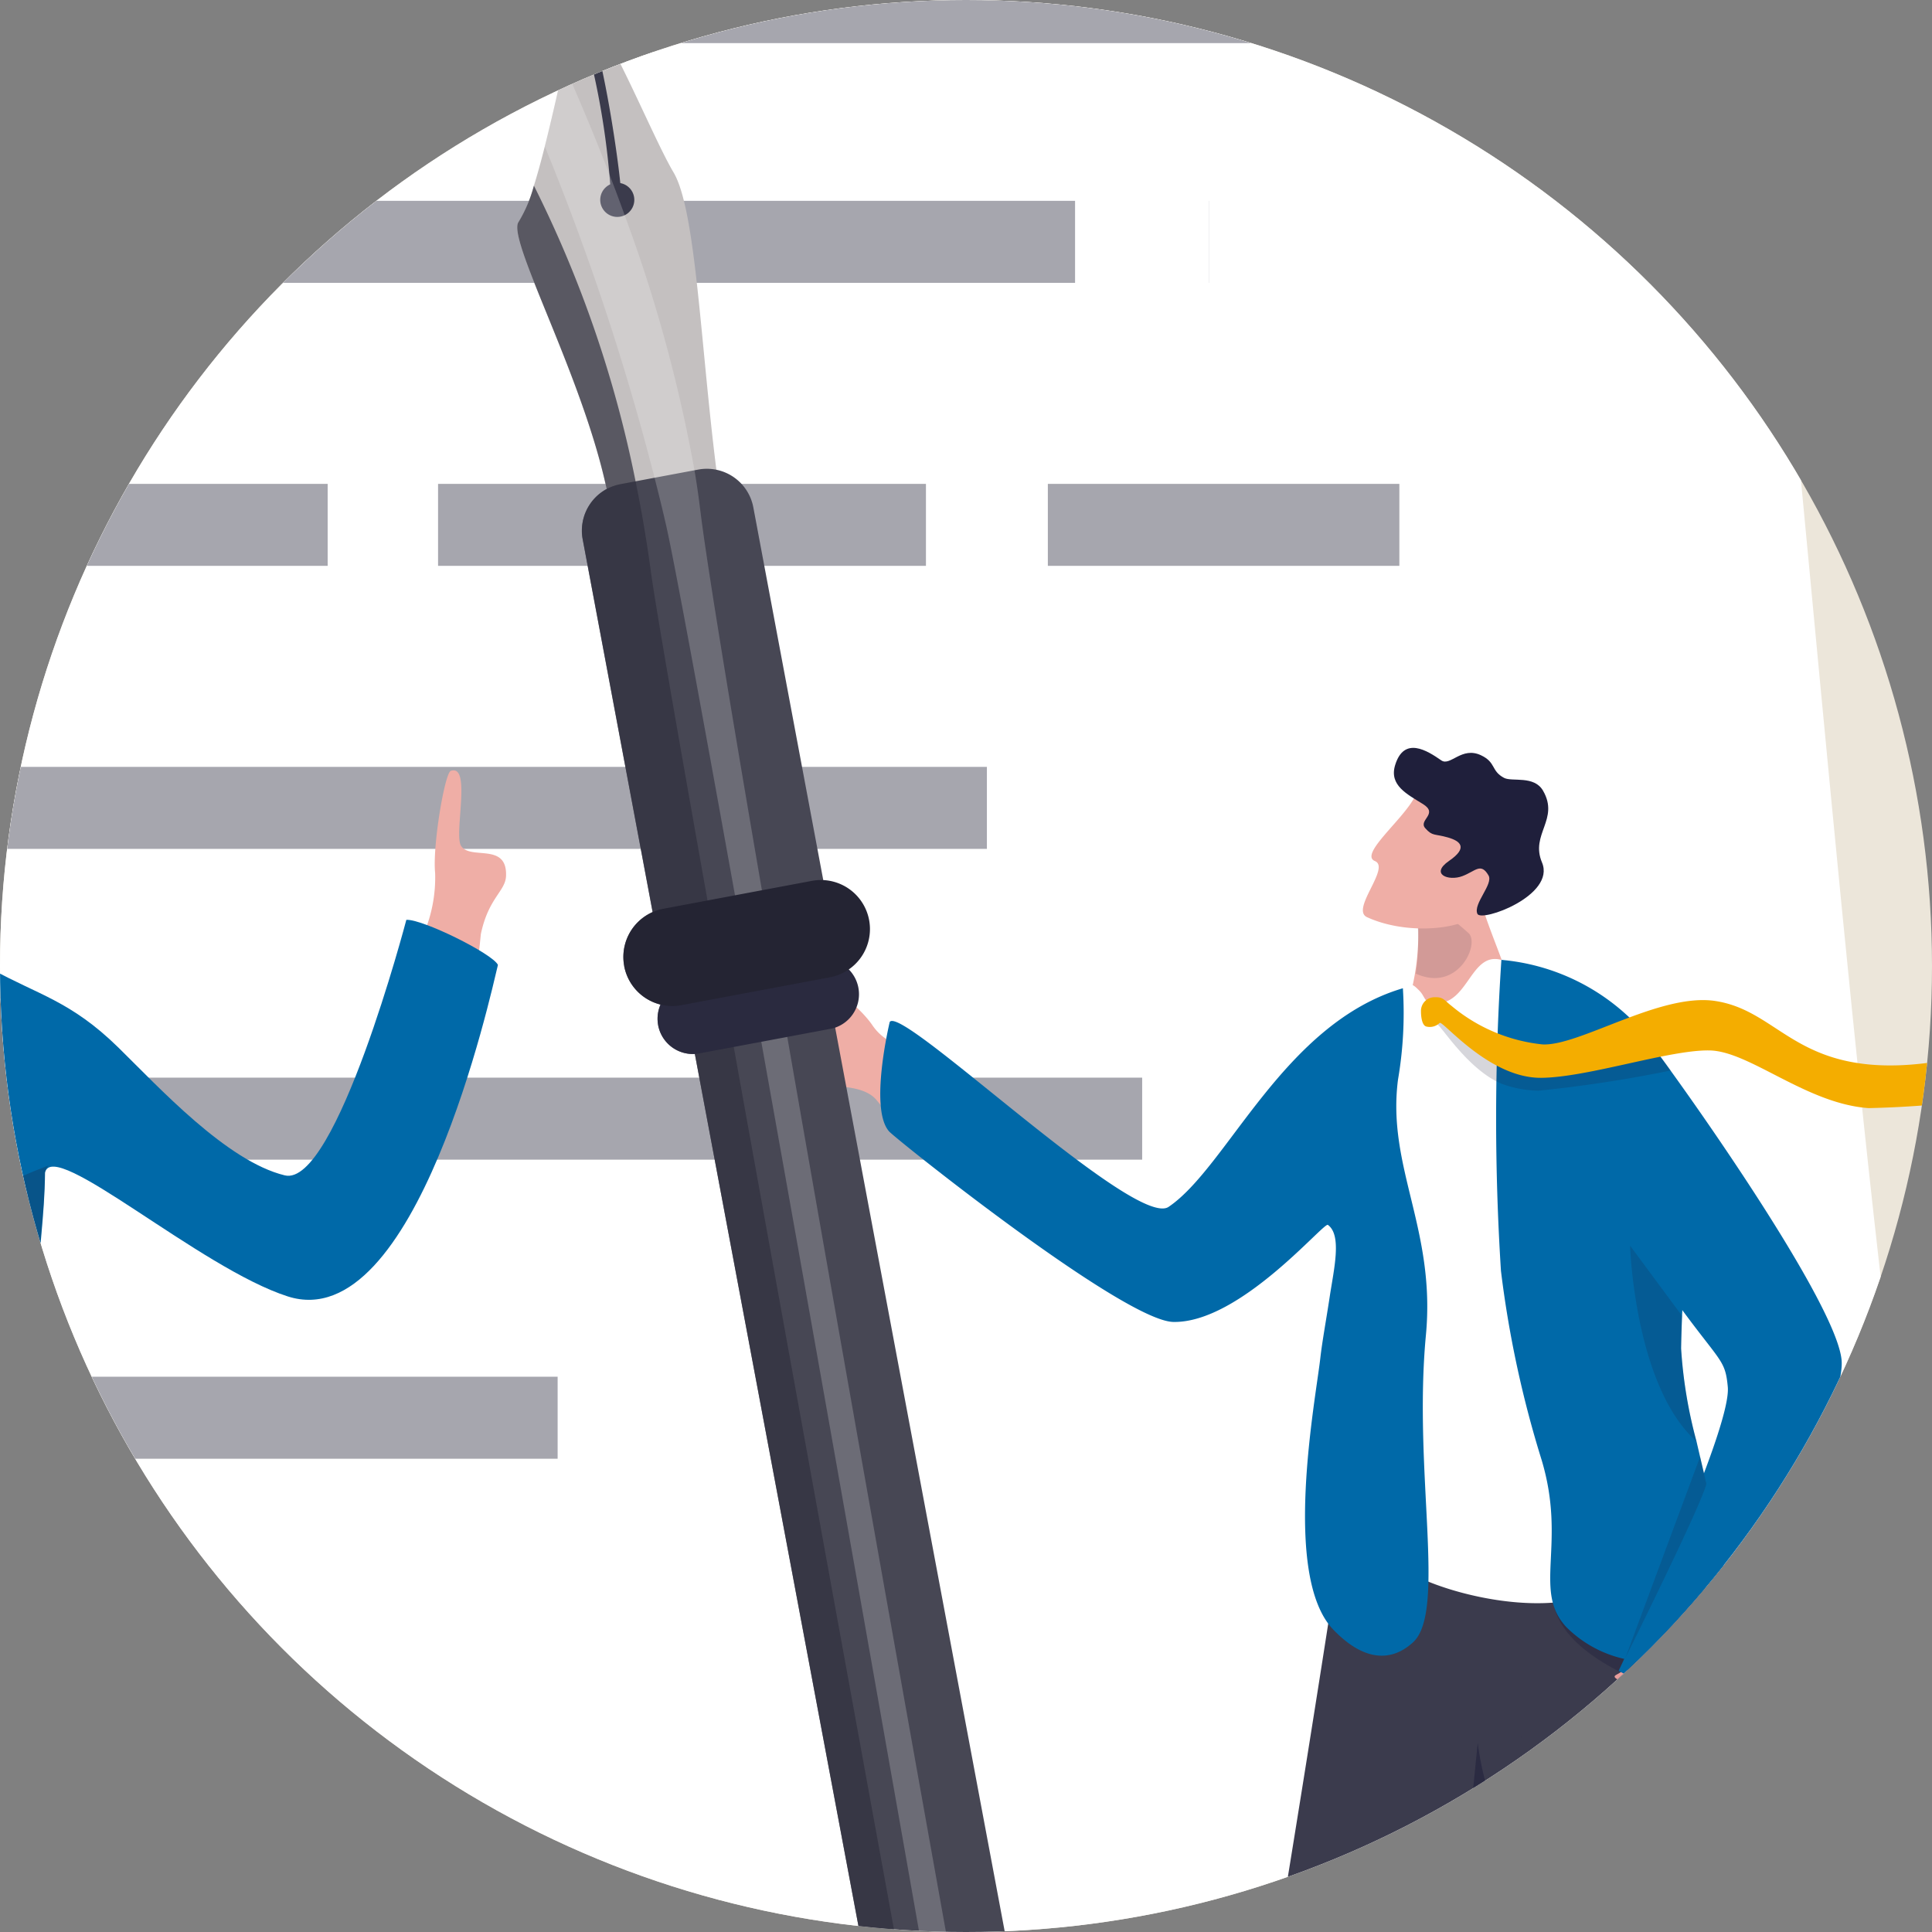 <svg xmlns="http://www.w3.org/2000/svg" xmlns:xlink="http://www.w3.org/1999/xlink" width="93" height="93" viewBox="0 0 93 93">
  <rect x="0" y="0" width="93" height="93" fill="#808080" stroke="none"/>
  <defs>
    <clipPath id="clip-path">
      <circle id="Ellipse_18" data-name="Ellipse 18" cx="46.5" cy="46.5" r="46.5" transform="translate(6746 7694)" fill="#fff" stroke="#707070" stroke-width="1"/>
    </clipPath>
  </defs>
  <g id="Mask_Group_19" data-name="Mask Group 19" transform="translate(-6746 -7694)" clip-path="url(#clip-path)">
    <g id="Group_1720" data-name="Group 1720" transform="translate(6348 6396)">
      <rect id="Rectangle_857" data-name="Rectangle 857" width="460" height="185" transform="translate(228 1279)" fill="#ece6da"/>
      <g id="Group_3146" data-name="Group 3146" transform="translate(-468.824 792.977)">
        <path id="Path_2748" data-name="Path 2748" d="M1976.379,1310.481c-4.054-.635-4.633-2.462-5.385-8.125-.525,5.373-1.2,7.41-5.317,8.022,3.595,1.532,4.859,2.088,5.5,8.3C1972.062,1312.387,1972.851,1311.831,1976.379,1310.481Z" transform="translate(-999.135 -727.955)" fill="#fff"/>
        <g id="Group_3145" data-name="Group 3145" transform="translate(785.267 442.328)">
          <g id="Group_3045" data-name="Group 3045" transform="translate(0 0)">
            <path id="Path_2722" data-name="Path 2722" d="M1271.578,1675.85c.594,3.566-90.357,4.089-136.921,4.089s-84.312-1.548-84.312-3.457,30.629-8.7,77.193-8.7S1270.466,1669.176,1271.578,1675.85Z" transform="translate(-1009.637 -1479.594)" fill="#32323f" opacity="0.12"/>
            <path id="Path_2723" data-name="Path 2723" d="M980.457,616.681c-.365,4.956,12.126,11.754-1.613,17.084-10.6,4.111-104.042-5.99-130.952,3.61-.748.267-6.238-.472-6.282-.483,0,0-4.269-1.5-6.118-3.689-10.946-12.944-14.437-136.773-22.153-156.481-4.743-12.117-19.586-17.344-24.447-17.59-13.16-.667,12.378-15.307,30.62-15.354s111.411-10.309,125.33,24.438c7.888,19.69,10.24,108.43,18.635,133.388,1.2,3.585,2.544,5.85,4.056,6.4,8.411,3.059,4.279,9.256,10.824,6.609C981.183,613.468,980.567,615.188,980.457,616.681Z" transform="translate(-785.267 -442.328)" fill="#fff"/>
            <path id="Path_2724" data-name="Path 2724" d="M1290.491,1508.6c22.622,8.428,7.054,31.866-2.919,31.745-11.365-.139-106.3,5.051-135.41-1.519,1.372.31,8.428-.077,17.1-7.6,8.964-7.784,3.452-20.105-4.469-22.835C1161.262,1507.173,1289.039,1508.615,1290.491,1508.6Z" transform="translate(-1095.818 -1344.262)" fill="#5e5e6b"/>
            <g id="Group_3044" data-name="Group 3044" transform="translate(49.33 45.075)">
              <g id="Group_3043" data-name="Group 3043" transform="translate(0 2.884)" opacity="0.6">
                <rect id="Rectangle_1527" data-name="Rectangle 1527" width="95.999" height="3.948" fill="#3b3b4c" opacity="0.75"/>
                <rect id="Rectangle_1528" data-name="Rectangle 1528" width="95.999" height="3.948" transform="translate(1.382 12.864)" fill="#3b3b4c" opacity="0.75"/>
                <rect id="Rectangle_1529" data-name="Rectangle 1529" width="95.999" height="3.948" transform="translate(2.657 24.403)" fill="#3b3b4c" opacity="0.75"/>
                <rect id="Rectangle_1530" data-name="Rectangle 1530" width="95.999" height="3.948" transform="translate(3.589 38.027)" fill="#3b3b4c" opacity="0.75"/>
                <rect id="Rectangle_1531" data-name="Rectangle 1531" width="95.999" height="3.948" transform="translate(5.314 51.651)" fill="#3b3b4c" opacity="0.75"/>
                <rect id="Rectangle_1532" data-name="Rectangle 1532" width="95.999" height="3.948" transform="translate(6.819 66.611)" fill="#3b3b4c" opacity="0.75"/>
                <rect id="Rectangle_1533" data-name="Rectangle 1533" width="51.03" height="3.948" transform="translate(8.04 81.006)" fill="#3b3b4c" opacity="0.75"/>
              </g>
              <rect id="Rectangle_1534" data-name="Rectangle 1534" width="10.228" height="7.536" transform="translate(68.725 0.911)" fill="#fff"/>
              <rect id="Rectangle_1535" data-name="Rectangle 1535" width="11.484" height="10.241" transform="translate(29.787)" fill="#fff"/>
              <rect id="Rectangle_1536" data-name="Rectangle 1536" width="12.112" height="6.287" transform="translate(51.588 14.907)" fill="#fff"/>
              <rect id="Rectangle_1537" data-name="Rectangle 1537" width="6.46" height="8.08" transform="translate(83.977 25.852)" fill="#fff"/>
              <rect id="Rectangle_1538" data-name="Rectangle 1538" width="13.099" height="8.656" transform="translate(23.686 24.955)" fill="#fff"/>
              <rect id="Rectangle_1539" data-name="Rectangle 1539" width="5.314" height="7.254" transform="translate(48 39.131)" fill="#fff"/>
              <rect id="Rectangle_1540" data-name="Rectangle 1540" width="5.868" height="7.254" transform="translate(76.799 39.131)" fill="#fff"/>
              <rect id="Rectangle_1541" data-name="Rectangle 1541" width="23.084" height="11.125" transform="translate(79.733 49.718)" fill="#fff"/>
              <rect id="Rectangle_1542" data-name="Rectangle 1542" width="13.725" height="8.08" transform="translate(90.437 25.852)" fill="#fff"/>
              <rect id="Rectangle_1543" data-name="Rectangle 1543" width="15.611" height="6.819" transform="translate(87.207 68.738)" fill="#fff"/>
              <rect id="Rectangle_1544" data-name="Rectangle 1544" width="9.869" height="9.869" transform="translate(23.686 65.688)" fill="#fff"/>
            </g>
          </g>
          <g id="Group_3051" data-name="Group 3051" transform="translate(14.386 43.424)">
            <path id="Path_2725" data-name="Path 2725" d="M994.567,1700.62c0,.752,21.183,1.625,45.59,1.625s44.193-.61,44.193-1.361-19.786-1.362-44.193-1.362S994.567,1699.868,994.567,1700.62Z" transform="translate(-976.81 -1549.88)" fill="#32323f" opacity="0.12"/>
            <g id="Group_3050" data-name="Group 3050" transform="translate(0 0)">
              <g id="Group_3046" data-name="Group 3046">
                <path id="Path_2726" data-name="Path 2726" d="M919.548,787.556a17.93,17.93,0,0,1-4.728,3.546,25.678,25.678,0,0,1-4.222,1.838,28.857,28.857,0,0,1-4.05,1.034q-.749.137-1.544.242-.377.05-.758.066c-6.738.307-14.361-6.776-19.5-16.311a53.26,53.26,0,0,1-3.179-7.1c-4.9-13.534-1.935-27.086.731-31.617,1.754-2.979,6.229-6.7,13.46-9.169.331-.113.67-.225,1.013-.333l1.482,3.761.554,1.406,1.158,2.943,15.6,39.6,2.176,5.52.765,1.941Z" transform="translate(-878.941 -729.033)" fill="#0267a4"/>
                <ellipse id="Ellipse_22" data-name="Ellipse 22" cx="17.05" cy="28.453" rx="17.05" ry="28.453" transform="translate(2.337 9.233) rotate(-15.71)" fill="#0267a4"/>
                <ellipse id="Ellipse_23" data-name="Ellipse 23" cx="17.05" cy="28.453" rx="17.05" ry="28.453" transform="translate(2.337 9.233) rotate(-15.71)" fill="#0d0d1e" opacity="0.15"/>
                <path id="Path_2727" data-name="Path 2727" d="M940.933,824.787a17.015,17.015,0,0,1-4.05,5.677c-9.3-1.248-18.757-11.437-22.772-25.578a48.123,48.123,0,0,1-1.859-12.289h0a103.989,103.989,0,0,1,8.538-16.612,9.311,9.311,0,0,1,2.12-.37C936.278,774.843,951.665,802.207,940.933,824.787Z" transform="translate(-907.136 -767.842)" fill="#fff" opacity="0.72"/>
                <path id="Path_2728" data-name="Path 2728" d="M938.561,1059.767a19.737,19.737,0,0,1-1.932,2.221c-.172-.9-.3-1.549-.37-1.914-6.738.307-14.361-6.776-19.5-16.311,6.6,7.5,16.02,13.863,21.323,13.1h0c.819-.118,1.274.033,1.435.378a.818.818,0,0,1,.067.4A4.646,4.646,0,0,1,938.561,1059.767Z" transform="translate(-910.954 -994.826)" fill="#0d0d1e" opacity="0.26"/>
                <path id="Path_2729" data-name="Path 2729" d="M953.266,752.174c-4.824-16.992-17.507-28.275-28.327-25.2q-.515.147-1.013.333c-7.524,2.809-11.891,12.268-11.7,23.706h0A48.13,48.13,0,0,0,914.08,763.3c3.639,12.815,11.749,22.385,20.157,25q.718.225,1.436.378.59.126,1.18.205a13.592,13.592,0,0,0,5.554-.375c.194-.055.388-.115.578-.178C953.4,784.845,958,768.859,953.266,752.174Zm-3.376.959a41.722,41.722,0,0,1,.94,4.072c1.7,9.563-.277,18.362-4.918,23a11.5,11.5,0,0,1-5.008,3c-8.956,2.543-19.453-6.8-23.446-20.859-3.416-12.033-.965-23.624,5.423-28.314a11.152,11.152,0,0,1,3.564-1.754c.177-.051.354-.1.531-.135,6.759-1.559,14.3,3.485,19.217,12.114A39.936,39.936,0,0,1,949.89,753.133Z" transform="translate(-907.107 -726.255)" fill="#0267a4"/>
                <path id="Path_2730" data-name="Path 2730" d="M953.266,752.174c-4.824-16.992-17.507-28.275-28.327-25.2q-.515.147-1.013.333c-7.524,2.809-11.891,12.268-11.7,23.706h0A48.13,48.13,0,0,0,914.08,763.3c3.639,12.815,11.749,22.385,20.157,25q.718.225,1.436.378.59.126,1.18.205a13.592,13.592,0,0,0,5.554-.375c.194-.055.388-.115.578-.178C953.4,784.845,958,768.859,953.266,752.174Zm-3.376.959a41.722,41.722,0,0,1,.94,4.072c1.7,9.563-.277,18.362-4.918,23a11.5,11.5,0,0,1-5.008,3c-8.956,2.543-19.453-6.8-23.446-20.859-3.416-12.033-.965-23.624,5.423-28.314a11.152,11.152,0,0,1,3.564-1.754c.177-.051.354-.1.531-.135,6.759-1.559,14.3,3.485,19.217,12.114A39.936,39.936,0,0,1,949.89,753.133Z" transform="translate(-907.107 -726.255)" fill="#fff" opacity="0.24"/>
                <path id="Path_2731" data-name="Path 2731" d="M1062.7,1221.657c-1.33.964-3.155.95-4.863-1.91-3-5.03-12.059-70.406-14.207-81.639-.172-.9-.3-1.549-.37-1.914-.03-.148-.052-.25-.064-.3-.115-.482.29-.95.941-1.327a7.162,7.162,0,0,1,2.451-.8c1.422-.206,2.793.008,2.993.949.007.032.017.078.031.139.851,3.857,14.585,80.071,15.021,83.007A4.722,4.722,0,0,1,1062.7,1221.657Z" transform="translate(-1017.958 -1070.945)" fill="#0267a4"/>
                <path id="Path_2732" data-name="Path 2732" d="M1062.7,1226.47c-1.33.964-3.155.95-4.863-1.91-3.34-5.594-14.229-82.108-14.641-83.853-.115-.482.29-.95.941-1.327,2.032,10.25,12.211,77.489,18.563,87.091Z" transform="translate(-1017.958 -1075.758)" fill="#0d0d1e" opacity="0.2"/>
              </g>
              <path id="Path_2733" data-name="Path 2733" d="M1073.1,1153.942c-2.238-1.278-2.609-3.8-3.574-3.837s.076,1.47-.341,1.313-1.313-1.062-2.228-1.666c-.626-.413-1.918,3.021.326,4.37.731.439,3.841,1.849,4.725,2.212S1073.1,1153.942,1073.1,1153.942Z" transform="translate(-1037.289 -1084.509)" fill="#efaea6"/>
              <path id="Path_2734" data-name="Path 2734" d="M1119.773,1167.136c-3.492,3.609-8.654,5.516-9.707,5.537-1.911.039-7.73-4.311-9.654-5.9-.843-.7-3.1,3.909-2.184,4.681s10.044,7.185,12.618,7.185c5.851,0,13.028-8.106,13.339-9.666S1119.773,1167.136,1119.773,1167.136Z" transform="translate(-1064.369 -1098.887)" fill="#0069a8"/>
              <g id="Group_3049" data-name="Group 3049" transform="translate(50.066 54.088)">
                <path id="Path_2735" data-name="Path 2735" d="M1443.8,1103.058a22.629,22.629,0,0,1,.825-3.127,6.944,6.944,0,0,0,.55-2.93c-.134-1.28.462-4.815.753-4.916,1.011-.349.146,3.032.49,3.6.44.721,2.233-.187,2.17,1.46-.028.735-.847,1.048-1.213,2.8a38.109,38.109,0,0,1-.58,3.9c-.255.382-3-.781-3-.781Z" transform="translate(-1407.124 -1089.794)" fill="#efaea6"/>
                <path id="Path_2736" data-name="Path 2736" d="M1377.845,1651.26c.066-1.549-.284-5.448-.284-5.448l-4.324.082.581,5.851,2.963,1.712Z" transform="translate(-1347.395 -1558.506)" fill="#efaea6"/>
                <path id="Path_2737" data-name="Path 2737" d="M1378.213,1676.855c.452-.109.269.3.446.949.407,1.478,6.1,1.44,6.963,1.561a1.271,1.271,0,0,1-1.013,2.256c-1.908.019-8.018.1-10.106.109a.953.953,0,0,1-.934-.674c-.4-1.428-.329-3.653.252-3.708C1374.7,1677.069,1376.332,1677.308,1378.213,1676.855Z" transform="translate(-1347.464 -1584.767)" fill="#1f1f39"/>
                <g id="Group_3047" data-name="Group 3047" transform="translate(0 84.424)">
                  <path id="Path_2738" data-name="Path 2738" d="M1218.086,1633.59c.624-1.434,1.709-5.209,1.709-5.209l-4.09-1.331-1.576,5.684,2.162,2.573Z" transform="translate(-1212.721 -1627.05)" fill="#efaea6"/>
                  <path id="Path_2739" data-name="Path 2739" d="M1210.846,1660.832c.463.045.142.372.075,1.037-.154,1.521,5.209,3.34,5.973,3.734.394.2.31,2.486-1.769,1.789-1.8-.6-7.567-2.517-9.53-3.189a.909.909,0,0,1-.633-.937c.144-1.47,1.015-3.538,1.582-3.4C1207.467,1659.889,1208.915,1660.646,1210.846,1660.832Z" transform="translate(-1204.957 -1654.821)" fill="#1f1f39"/>
                </g>
                <path id="Path_2740" data-name="Path 2740" d="M1231.13,1307.815c2.512,6.484,6.66,25.264,7.186,28.655s3.826,23.761,3.826,24.376-5.752,2.048-6.476,1.051-2-17.823-4.128-22.614-8.314-19.5-8.314-19.5c.823,7.389,2.674,19.172,1.562,21.589-2.072,5.4-6.591,18.6-6.591,18.6-1.731.91-6.408-1.206-5.921-1.352,1.381-3.823,4.748-14.8,5.2-18.484s-4.64-33.349-4.64-33.349l14.731-.912Z" transform="translate(-1211.119 -1270.769)" fill="#4b4b5b"/>
                <path id="Path_2741" data-name="Path 2741" d="M1273.064,1372.486c.156,2.123.573,4.354.83,6.812l-2.773-11.161a20.7,20.7,0,0,0,1.943,4.349Z" transform="translate(-1260.96 -1323.474)" fill="#1f1f39" opacity="0.62"/>
                <g id="Group_3048" data-name="Group 3048" transform="translate(6.216)">
                  <path id="Path_2742" data-name="Path 2742" d="M1258.878,1091.479a18.25,18.25,0,0,0,1.937,2.915c-.371.409-.517-.192-.03,1.022.707,1.763,1.076,3.2-1.484,2.429l.691,1.761.185,2.693-3.573.611c.139-2.435-3.55-8.789-2.621-10.561S1258.522,1090.82,1258.878,1091.479Z" transform="translate(-1252.543 -1088.885)" fill="#efaea6"/>
                  <path id="Path_2743" data-name="Path 2743" d="M1250.348,1084.459c-1.1-.339-.885-2.007.285-1.4.8-.34.721-.4.415-1.109s.378-.647.788-1.365,1.005-1.273.162-1.887a1.041,1.041,0,0,0-.207-.945c-.367-.328-1.467-.788-1.965-.065s-.184,1.219-1.35.7-2.195-.148-2.138,1.183c.066,1.538-.819.544-.895,2.054-.136,2.707,1.4,2.082,1.734,3.48s1.319,2.626,2.327,2.205S1250.623,1085.159,1250.348,1084.459Z" transform="translate(-1245.435 -1077.302)" fill="#6d3522"/>
                  <path id="Path_2744" data-name="Path 2744" d="M1280.993,1134.029c-.812-.471-1.1-.283-1.208-.072-1.011,1.9.592,1.667,1.428,2.431s.31-.964.31-.964Z" transform="translate(-1274.236 -1125.069)" fill="#1f1f39" opacity="0.16"/>
                </g>
                <path id="Path_2745" data-name="Path 2745" d="M1219.819,1140.984c.924-.358,5.766-.977,8.017.274s3.829,1.541,6.12,3.786c1.96,1.921,5.218,5.476,8.012,6.155,2.464.6,5.852-12.3,5.852-12.3.763-.048,4.157,1.631,4.409,2.169-.33,1.346-3.934,17.933-10.115,15.959-4.229-1.351-11.3-7.661-11.687-5.959-.034,4.246-1.212,6.623.74,15.417-5.02,4.382-18.484,3-18.839.312s1.4-18.317,2.108-20.226C1215.351,1144.085,1218.895,1141.342,1219.819,1140.984Z" transform="translate(-1211.155 -1129.438)" fill="#0069a8"/>
                <path id="Path_2746" data-name="Path 2746" d="M1316.158,1216.221c-.029,3.72-1.138,6.884.376,13.667-.193,0-.581-1.031-.851-1.463-1.11-1.772-2.416-10.107-2.055-10.809.352-.685.777-1.013,2.722-1.745C1316.241,1215.927,1316.181,1216.123,1316.158,1216.221Z" transform="translate(-1296.888 -1194.592)" fill="#1f1f39" opacity="0.28"/>
              </g>
            </g>
          </g>
          <g id="Group_3056" data-name="Group 3056" transform="translate(106.458 63.125)">
            <g id="Group_3054" data-name="Group 3054">
              <path id="Path_2749" data-name="Path 2749" d="M1564.793,1163.512a14.228,14.228,0,0,0-2.176-1.5c-1.021-.543-1.737-.709-2.273-1.5-.476-.7-2.008-2.2-3.288-2.068-1.141.119-2.473,1.017-1.925,1.38,2.67,1.765,1.528,2.294,1.423,2.961-.178,1.139,3.019.116,4.006,1.35a5.791,5.791,0,0,0,2.357,1.743C1563.419,1166.025,1564.793,1163.512,1564.793,1163.512Z" transform="translate(-1543.253 -1111.594)" fill="#efaea6"/>
              <path id="Path_2750" data-name="Path 2750" d="M1756.181,1123.431l3.228-.9c.03-1.473-1.545-4.566-1.778-5.885a5.742,5.742,0,0,0-2.042-2.78l-1.084,3.036.068.255a11.278,11.278,0,0,1-.2,3.7c-.256.662-.1,1.641-.807,2.654C1753.038,1124.264,1756.181,1123.431,1756.181,1123.431Z" transform="translate(-1711.272 -1073.861)" fill="#efaea6"/>
              <path id="Path_2751" data-name="Path 2751" d="M1760.2,1136.026a11.607,11.607,0,0,1-.074,2.6c2,.915,3.069-1.362,2.563-1.927a14.651,14.651,0,0,0-1.47-1.178Z" transform="translate(-1716.876 -1092.19)" fill="#1f1f3b" opacity="0.14"/>
              <g id="Group_3052" data-name="Group 3052" transform="translate(40.704 35.57)">
                <path id="Path_2752" data-name="Path 2752" d="M1746.042,1100.358c-.561,1.1-2.686,2.771-1.916,3.09s-1.188,2.327-.38,2.7c1.958.9,4.756.592,5.4-.26a20.3,20.3,0,0,0,1.606-3.592Z" transform="translate(-1743.547 -1097.999)" fill="#efaea6"/>
                <path id="Path_2753" data-name="Path 2753" d="M1755.866,1089.312c-.656-.188-.736-.048-1.088-.444s.654-.685-.109-1.162-1.64-.9-1.342-1.876c.431-1.408,1.545-.7,2.222-.228.436.3.979-.689,1.914-.245.734.348.468.749,1.109,1.088.387.2,1.445-.131,1.875.617.8,1.387-.627,2.087-.051,3.453.672,1.593-2.923,2.89-3.109,2.474-.216-.485.781-1.429.534-1.851-.372-.637-.628-.2-1.256.035-.67.254-1.575-.092-.641-.734S1756.46,1089.482,1755.866,1089.312Z" transform="translate(-1751.775 -1085)" fill="#1f1f3b"/>
              </g>
              <path id="Path_2754" data-name="Path 2754" d="M1714.4,1675c-.145-1.433-.037-5.065-.037-5.065l3.96-.138-.213,5.453-2.618,1.734Z" transform="translate(-1678.105 -1544.42)" fill="#fff"/>
              <path id="Path_2755" data-name="Path 2755" d="M1672.925,1695.1c-.334-.255-1.078.641-1.231,1.242-.351,1.378-4.77,1.553-5.556,1.678a1.182,1.182,0,0,0,.961,2.081c1.748-.008,7.348-.012,9.261-.032a.874.874,0,0,0,.846-.638c.344-1.331.386-4.452-.148-4.5C1676.339,1695.1,1674.2,1696.075,1672.925,1695.1Z" transform="translate(-1636.954 -1565.7)" fill="#1f1f3b"/>
              <path id="Path_2756" data-name="Path 2756" d="M1813.4,1675.04c-.153-1.432-.067-5.064-.067-5.064l3.959-.16-.181,5.454-2.607,1.748Z" transform="translate(-1761.888 -1544.437)" fill="#fff"/>
              <path id="Path_2757" data-name="Path 2757" d="M1772.062,1691.688c-.426.028-.349.426-.5,1.029-.339,1.381-5.367,2.276-6.153,2.407a1.182,1.182,0,0,0,.98,2.073c1.748-.022,7.348-.074,9.261-.11a.873.873,0,0,0,.84-.645c.332-1.334.456-4.994-.078-5.034C1775.7,1691.575,1774,1691.563,1772.062,1691.688Z" transform="translate(-1720.991 -1562.713)" fill="#1f1f3b"/>
              <path id="Path_2758" data-name="Path 2758" d="M1726.536,1321.159c-.05.648-.117,1.353-.208,2.126a174.291,174.291,0,0,0-.885,18.868c.176,6.174-.371,20.617-.371,22.83-1.875.822-3.036.566-5.716,0,0,0-.476-11.917-1-22.35-.428-8.471-.552-7.622-2.108-18.409v0c-.018.05-.4,1.1-.949,2.717a143.183,143.183,0,0,0-4.1,13.847c-1.475,6.812-.705,24.565-1.323,25.178-1.84,1.084-4.953,1.189-5.784-.316,0,0-.352-21.956.3-25.394.443-2.338,4.188-25.252,5.024-31.407,0,0,16.493-3.6,17,2.038a20.012,20.012,0,0,1,.08,2.1c-.013.875.035,1.686.083,2.575A39.339,39.339,0,0,1,1726.536,1321.159Z" transform="translate(-1669.36 -1237.947)" fill="#3b3b4d"/>
              <path id="Path_2759" data-name="Path 2759" d="M1792.972,1394.9l0,.009a.444.444,0,0,1-.046-.031A.392.392,0,0,1,1792.972,1394.9Z" transform="translate(-1744.637 -1311.723)" fill="#1f1f3b" opacity="0.46"/>
              <path id="Path_2760" data-name="Path 2760" d="M1776.639,1399.7h0c-.018.05-.743,2.091-1.3,3.708l.648-6.519A14.482,14.482,0,0,0,1776.639,1399.7Z" transform="translate(-1729.756 -1313.426)" fill="#1f1f3b" opacity="0.54"/>
              <path id="Path_2761" data-name="Path 2761" d="M1810.895,1359.036c-.137-.03-6.494-1.386-7.354-4.569,0,0,5.527.475,7.295.664C1810.913,1356.583,1810.95,1358.214,1810.895,1359.036Z" transform="translate(-1753.623 -1277.516)" fill="#1f1f3b" opacity="0.35"/>
              <path id="Path_2762" data-name="Path 2762" d="M1743.632,1151.219c-1.429-.388-1.568,1.973-3.009,2.087-.76.06-.592-.271-.952-.622-.221-.216-.428-.458-.778-.1-7.109,7.295.293,25.687-.611,26.97-.74,1.05,5.276,3.341,9.055,2.419,5.182-1.264,4.867-6.891,4.717-7.966s-3.488-19.344-3.488-19.344A28.35,28.35,0,0,1,1743.632,1151.219Z" transform="translate(-1696.266 -1105.444)" fill="#fff"/>
              <path id="Path_2763" data-name="Path 2763" d="M1592.718,1161.977c.555-.868,11.811,9.99,13.424,8.9,2.839-1.918,5.524-8.823,11.278-10.524a18.989,18.989,0,0,1-.235,4.4c-.544,4.207,1.825,7.2,1.344,12.292-.621,6.585,1,13.309-.621,14.794-.945.865-2.254,1.031-3.836-.61-2.488-2.584-.852-11.061-.626-13.074.088-.784.283-1.84.449-2.934.206-1.361.6-2.98-.085-3.477-.2-.142-4.225,4.73-7.438,4.672-2.393-.044-13.336-8.785-13.68-9.168C1591.712,1166.161,1592.718,1161.977,1592.718,1161.977Z" transform="translate(-1574.791 -1113.212)" fill="#0069a8"/>
              <path id="Path_2764" data-name="Path 2764" d="M1822.857,1373.852c-.138.258-.564.258-.351.431s2.812,1.32,2.812,1.32.251.273.555-.176a1.762,1.762,0,0,0,.3-.9Z" transform="translate(-1769.626 -1293.923)" fill="#e79e9c"/>
              <path id="Path_2765" data-name="Path 2765" d="M1795.912,1184.221a5.7,5.7,0,0,1-7.273-.64c-1.653-1.741.02-3.995-1.2-8.056a51.564,51.564,0,0,1-1.957-9.1,115.422,115.422,0,0,1,.021-14.971,10.256,10.256,0,0,1,6.556,3.169c1.243,1.294,2.024,5.038,2.157,7.774.042.9.067,1.62.08,2.23.025,1.246,0,2.023-.045,2.875-.016.339-.033.69-.05,1.087h0c-.018.448-.036.954-.047,1.568a22.447,22.447,0,0,0,.741,4.473h0C1795.813,1178.626,1797.126,1183.462,1795.912,1184.221Z" transform="translate(-1738.132 -1105.679)" fill="#0069a8"/>
              <path id="Path_2766" data-name="Path 2766" d="M1796.006,1170.467c7.944,13.025,8.379,11.3,8.577,13.429s-5.254,13.665-5.254,13.665,3.273,1.827,3.636,1.267,7.373-13.462,7.095-16.236c-.307-3.056-8.849-14.921-9.855-16.087s-5.347-1.667-5.3.419A6.821,6.821,0,0,0,1796.006,1170.467Z" transform="translate(-1746.314 -1117.564)" fill="#0069a8"/>
              <path id="Path_2767" data-name="Path 2767" d="M1830.483,1250.451c-2.984-2.668-3.194-9.421-3.194-9.421l2.5,3.379h0c-.018.448-.036.954-.047,1.568A22.418,22.418,0,0,0,1830.483,1250.451Z" transform="translate(-1773.724 -1181.499)" fill="#1f1f3b" opacity="0.18"/>
              <path id="Path_2768" data-name="Path 2768" d="M1829.677,1308.5c-.2.945-3.9,8.384-3.9,8.384l3.6-9.69Z" transform="translate(-1772.44 -1237.501)" fill="#1f1f3b" opacity="0.18"/>
              <g id="Group_3053" data-name="Group 3053">
                <path id="Path_2769" data-name="Path 2769" d="M1483.035,877.9c-.059-.457-.14-.928-.243-1.407-1.162-5.474-4.831-12.059-4.237-12.859a6.606,6.606,0,0,0,.735-1.744c.177-.564.353-1.212.525-1.893h0c.33-1.3.645-2.731.919-3.92h0a17.994,17.994,0,0,1,.686-2.527.367.367,0,0,1,.079-.119.209.209,0,0,1,.221-.028c.976.371,3.232,6.064,4.292,7.846,1.079,1.818,1.293,8.241,2.063,14.318.05.4.1.794.158,1.187,0,0-.386.281-.948.633a14.671,14.671,0,0,1-1.62.886,6.292,6.292,0,0,1-1.014.373C1483.819,878.857,1483.145,878.746,1483.035,877.9Z" transform="translate(-1478.491 -853.38)" fill="#c4c0c0"/>
                <path id="Path_2770" data-name="Path 2770" d="M1548.456,1234.232a3.416,3.416,0,0,1-.731-1.56l-15.286-81.483-.249-1.328a3.434,3.434,0,0,1,2.6-3.98c.047-.012.1-.021.144-.031a3.432,3.432,0,0,1,4.01,2.744l.249,1.328,15.285,81.482a3.437,3.437,0,0,1-2.395,3.927,3.44,3.44,0,0,1-2.392-.158A3.458,3.458,0,0,1,1548.456,1234.232Z" transform="translate(-1523.892 -1100.886)" fill="#474754"/>
                <path id="Path_2771" data-name="Path 2771" d="M1502.133,1018.885l0-.021-3.366-17.942a2.274,2.274,0,0,1,1.818-2.658l.729-.137,3.006-.563a2.276,2.276,0,0,1,2.658,1.818l3.366,17.941,0,.021a2.276,2.276,0,0,1-1.818,2.658l-1.866.351-1.468.276-.4.075a2.277,2.277,0,0,1-2.658-1.818Z" transform="translate(-1495.616 -975.389)" fill="#474754"/>
                <path id="Path_2772" data-name="Path 2772" d="M1504.7,909.239a.82.82,0,1,1,1.154.107A.819.819,0,0,1,1504.7,909.239Z" transform="translate(-1500.518 -899.524)" fill="#3b3b4c"/>
                <path id="Path_2773" data-name="Path 2773" d="M1499.132,862.272a37.826,37.826,0,0,0-1.522-8.462,1.707,1.707,0,0,1-.054-.264.366.366,0,0,1,.079-.119.209.209,0,0,1,.222-.028l.043.094c.953,2.152,1.758,8.357,1.714,8.723S1499.138,862.366,1499.132,862.272Z" transform="translate(-1494.628 -853.38)" fill="#3b3b4c"/>
                <path id="Path_2774" data-name="Path 2774" d="M1502.323,1032.054l-15.286-81.483a1.7,1.7,0,0,1-1.651-2.377,2.362,2.362,0,0,1-.383-4.452l-3.366-17.942a2.279,2.279,0,0,1,1.155-2.424c-1.162-5.474-4.831-12.059-4.237-12.859a6.6,6.6,0,0,0,.735-1.744,56.393,56.393,0,0,1,4.894,14.232q.261,1.267.464,2.524.151.911.272,1.814c.213,1.578,1.237,7.474,2.728,15.84q.2,1.133.416,2.324c.02.112.039.224.06.337q.092.517.187,1.046l.168.941.431,2.4c4.626,25.738,12.005,65.954,15.38,84.322a3.462,3.462,0,0,1-1.238-.942A3.418,3.418,0,0,1,1502.323,1032.054Z" transform="translate(-1478.491 -900.267)" fill="#32323f" opacity="0.73"/>
                <path id="Path_2775" data-name="Path 2775" d="M1512.523,1002.782c-1.74-9.821-9.741-55.5-14.993-84.839q-.218-1.22-.429-2.4c-.058-.316-.113-.629-.169-.94-.083-.466-.167-.926-.248-1.379a.007.007,0,0,0,0,0q-.213-1.188-.418-2.322c-1.687-9.368-2.927-16.088-3.308-17.779,0-.015-.007-.029-.01-.044-.169-.742-.355-1.5-.554-2.278a121.445,121.445,0,0,0-5.284-15.954h0c.33-1.3.645-2.731.919-3.92.605,1.347,1.379,3.152,2.187,5.25h0c.058.151.116.3.174.456.079.208.159.418.238.633q.166.44.33.9a71.8,71.8,0,0,1,3.359,12.278q.152.9.262,1.8c.006.047.012.092.018.14.3,2.46,1.407,9.217,2.966,18.282q.195,1.141.4,2.327l.035.2c.068.393.136.789.206,1.189q.079.468.162.941.206,1.184.418,2.405c5.063,29.092,13.088,73.356,15.2,84.962a3.436,3.436,0,0,1-1.454.112Z" transform="translate(-1485.785 -868.225)" fill="#fff" opacity="0.2"/>
                <path id="Path_2776" data-name="Path 2776" d="M1522.482,1154.318a1.7,1.7,0,0,1,1.356-1.982l.439-.082,1.245-.234,4.205-.789.439-.082a1.7,1.7,0,0,1,.836,3.284,1.65,1.65,0,0,1-.21.054l-4.671.876-1.659.311a1.6,1.6,0,0,1-.215.026,1.7,1.7,0,0,1-1.766-1.382Z" transform="translate(-1515.702 -1105.396)" fill="#2a2a3f"/>
                <path id="Path_2777" data-name="Path 2777" d="M1511.784,1130.569a2.358,2.358,0,0,1,1.884-2.755l2.126-.4,5.022-.943a2.361,2.361,0,0,1,1.942,4.138c-.046.038-.095.076-.144.11a2.349,2.349,0,0,1-.928.393l-.365.069-4.7.882-1.721.322-.365.069a2.358,2.358,0,0,1-2.755-1.886Z" transform="translate(-1506.636 -1084.499)" fill="#242433"/>
              </g>
            </g>
            <g id="Group_3055" data-name="Group 3055" transform="translate(43.5 47.572)">
              <path id="Path_2778" data-name="Path 2778" d="M1764.686,1167.908c.114-.087,1.464,2.19,3.134,2.862a5.438,5.438,0,0,0,1.744.325,63.724,63.724,0,0,0,6.368-.972,7.579,7.579,0,0,0-1.739-1.841,21.639,21.639,0,0,1-4.851,1.3,5.563,5.563,0,0,1-1.631-.335,9.27,9.27,0,0,1-2.434-1.383c-.324-.248-.4-.652-.766-.643C1764.02,1167.23,1764.539,1168.02,1764.686,1167.908Z" transform="translate(-1763.913 -1166.594)" fill="#1f1f39" opacity="0.18"/>
              <path id="Path_2779" data-name="Path 2779" d="M1761.754,1163.837a.659.659,0,0,1,.68-.68c.4-.01.442.15.792.418a8.122,8.122,0,0,0,4.386,1.854c1.778.08,5.659-2.493,8.307-2.091s3.592,2.694,7.4,3.056,7.763-1.488,8.888-1.367,1.814.322,1.814.764a2.187,2.187,0,0,1-1.27,1.568,48.863,48.863,0,0,1-9.45,1.136c-2.993-.211-5.714-2.728-7.636-2.776s-5.877,1.3-8.126,1.318c-2.508.019-4.727-2.763-4.885-2.643a.68.68,0,0,1-.629.177C1761.8,1164.53,1761.754,1164.088,1761.754,1163.837Z" transform="translate(-1761.754 -1163.156)" fill="#f4ad00"/>
            </g>
          </g>
        </g>
      </g>
    </g>
  </g>
</svg>
